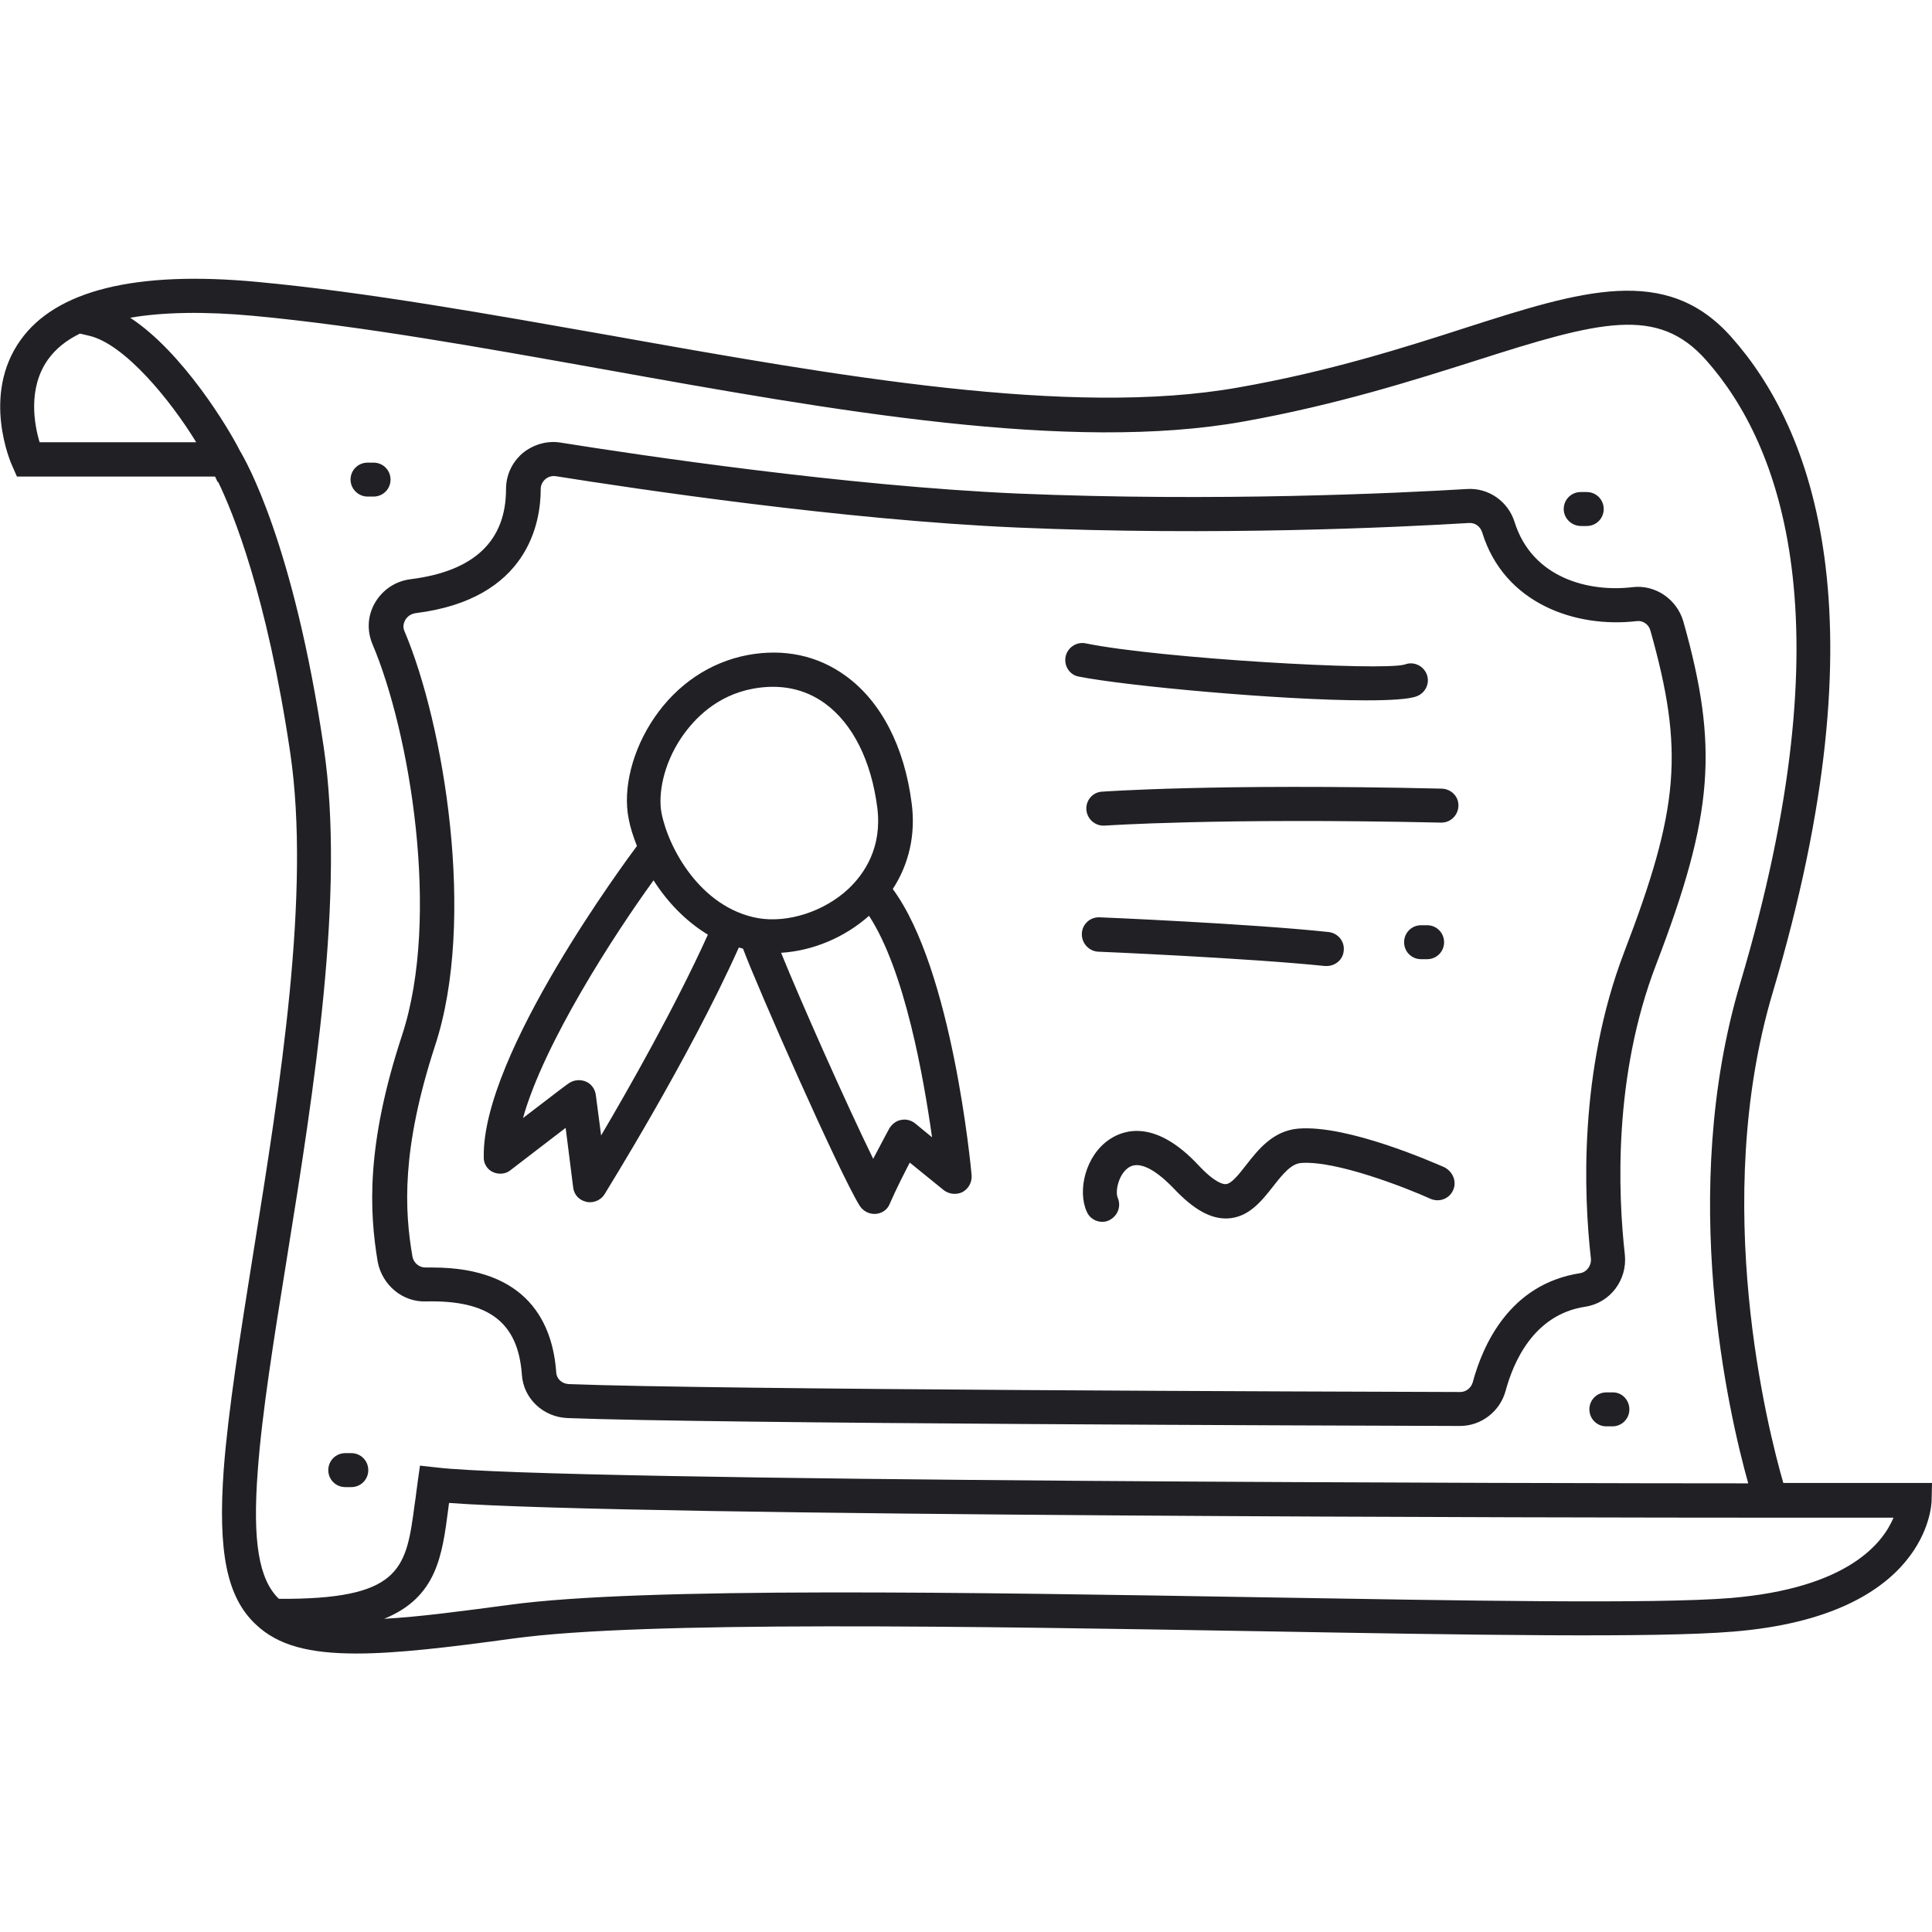 <?xml version="1.0" encoding="UTF-8"?> <svg xmlns="http://www.w3.org/2000/svg" width="50" height="50" viewBox="0 0 50 50" fill="none"><path d="M46.152 38.379C45.752 36.992 44.258 31.123 45.879 25.683C48.779 15.937 46.904 11.074 44.805 8.721C43.125 6.826 40.938 7.519 37.92 8.486C36.348 8.994 34.385 9.619 32.041 10.029C27.695 10.801 21.65 9.726 15.801 8.682C12.695 8.135 9.482 7.558 6.65 7.295C3.516 7.002 1.445 7.51 0.527 8.808C-0.488 10.234 0.283 11.992 0.322 12.07L0.439 12.334H5.566L5.635 12.48L5.645 12.471C6.025 13.252 6.904 15.39 7.51 19.473C8.047 23.105 7.256 28.066 6.553 32.441C6.221 34.521 5.908 36.484 5.791 38.017C5.635 40.166 5.869 41.338 6.621 42.041C7.197 42.588 8.008 42.793 9.229 42.793C10.264 42.793 11.582 42.637 13.301 42.402C16.66 41.943 25.156 42.09 32.647 42.217C38.135 42.314 42.871 42.392 44.853 42.226C49.893 41.816 49.99 38.945 49.99 38.828L50 38.379H46.152ZM1.24 9.307C1.436 9.033 1.709 8.808 2.07 8.633L2.314 8.691C3.223 8.906 4.404 10.342 5.078 11.445H1.025C0.889 10.996 0.713 10.049 1.24 9.307ZM7.5 41.377H7.217C6.699 40.879 6.533 39.892 6.67 38.076C6.777 36.582 7.09 34.639 7.422 32.578C8.135 28.144 8.936 23.105 8.379 19.346C7.598 14.053 6.357 11.914 6.211 11.67C5.918 11.084 4.727 9.111 3.369 8.223C4.229 8.076 5.293 8.057 6.562 8.174C9.365 8.437 12.412 8.984 15.635 9.56C21.562 10.625 27.686 11.719 32.188 10.908C34.59 10.478 36.582 9.844 38.184 9.336C41.416 8.301 42.9 7.91 44.15 9.316C46.094 11.504 47.822 16.084 45.039 25.439C43.418 30.879 44.736 36.572 45.244 38.389C40.918 38.389 14.414 38.349 11.299 37.978L10.869 37.93L10.81 38.349C10.781 38.545 10.762 38.74 10.732 38.926C10.518 40.537 10.41 41.347 7.5 41.377ZM44.785 41.357C42.842 41.514 37.9 41.426 32.666 41.338C25.137 41.211 16.611 41.064 13.184 41.533C11.934 41.699 10.84 41.846 9.941 41.894C11.309 41.338 11.445 40.254 11.602 39.043C11.611 38.994 11.611 38.945 11.621 38.896C16.318 39.248 41.582 39.277 45.391 39.277H49.004C48.73 39.931 47.832 41.103 44.785 41.357ZM9.072 12.412C9.072 12.168 9.268 11.973 9.512 11.973H9.668C9.912 11.973 10.107 12.168 10.107 12.412C10.107 12.656 9.912 12.851 9.668 12.851H9.512C9.277 12.851 9.072 12.656 9.072 12.412ZM36.777 24.824C36.533 24.824 36.338 24.629 36.338 24.385C36.338 24.14 36.533 23.945 36.777 23.945H36.934C37.178 23.945 37.373 24.14 37.373 24.385C37.373 24.629 37.178 24.824 36.934 24.824H36.777ZM40.469 13.174C40.469 12.93 40.664 12.734 40.908 12.734H41.065C41.309 12.734 41.504 12.93 41.504 13.174C41.504 13.418 41.309 13.613 41.065 13.613H40.918C40.674 13.613 40.469 13.418 40.469 13.174ZM42.168 36.474C42.168 36.719 41.973 36.914 41.728 36.914H41.572C41.328 36.914 41.133 36.719 41.133 36.474C41.133 36.23 41.328 36.035 41.572 36.035H41.728C41.973 36.025 42.168 36.23 42.168 36.474ZM9.531 38.047C9.531 38.291 9.336 38.486 9.092 38.486H8.936C8.691 38.486 8.496 38.291 8.496 38.047C8.496 37.803 8.691 37.607 8.936 37.607H9.092C9.336 37.607 9.531 37.803 9.531 38.047ZM27.578 16.992C27.627 16.758 27.861 16.601 28.096 16.65C30.01 17.041 35.781 17.373 36.357 17.197C36.582 17.109 36.836 17.226 36.924 17.451C37.012 17.676 36.895 17.93 36.67 18.017C36.475 18.096 35.986 18.125 35.352 18.125C33.174 18.125 29.141 17.754 27.92 17.51C27.686 17.471 27.529 17.236 27.578 16.992ZM37.315 20.41C37.559 20.42 37.754 20.615 37.744 20.859C37.734 21.103 37.539 21.289 37.305 21.289H37.295C31.455 21.162 28.613 21.367 28.584 21.367C28.574 21.367 28.564 21.367 28.555 21.367C28.33 21.367 28.135 21.191 28.115 20.957C28.096 20.713 28.281 20.498 28.525 20.488C28.545 20.488 31.426 20.273 37.315 20.41ZM27.998 24.16C28.008 23.916 28.213 23.73 28.457 23.74C28.496 23.74 32.383 23.906 34.385 24.121C34.629 24.15 34.805 24.365 34.775 24.609C34.756 24.834 34.56 25 34.336 25C34.316 25 34.307 25 34.287 25C32.305 24.795 28.447 24.629 28.408 24.629C28.174 24.609 27.988 24.404 27.998 24.16ZM37.607 30.801C37.51 31.025 37.246 31.123 37.022 31.025C36.397 30.742 34.58 30.029 33.672 30.098C33.428 30.117 33.223 30.351 32.949 30.703C32.656 31.074 32.324 31.504 31.777 31.533C31.338 31.553 30.898 31.308 30.381 30.762C30.146 30.517 29.58 29.971 29.209 30.215C28.945 30.39 28.857 30.84 28.926 30.996C29.023 31.221 28.926 31.474 28.701 31.582C28.643 31.611 28.584 31.621 28.525 31.621C28.359 31.621 28.193 31.523 28.125 31.357C27.881 30.82 28.086 29.902 28.721 29.482C29.102 29.228 29.912 28.974 31.016 30.156C31.455 30.625 31.67 30.654 31.729 30.644C31.875 30.635 32.07 30.381 32.246 30.156C32.559 29.756 32.94 29.267 33.594 29.209C34.883 29.101 37.119 30.098 37.373 30.205C37.607 30.322 37.705 30.586 37.607 30.801ZM11.025 33.681C12.646 33.642 13.408 34.219 13.506 35.576C13.545 36.191 14.053 36.67 14.678 36.699C18.447 36.846 34.59 36.894 37.783 36.904C38.33 36.904 38.818 36.533 38.965 35.996C39.16 35.273 39.678 34.023 41.025 33.818C41.67 33.721 42.119 33.125 42.051 32.471C41.875 30.908 41.748 27.851 42.861 24.961C44.346 21.084 44.482 19.336 43.565 16.084C43.398 15.508 42.842 15.127 42.256 15.195C41.133 15.332 39.658 14.971 39.199 13.515C39.033 12.978 38.525 12.617 37.959 12.656C36.172 12.764 31.465 12.988 26.338 12.773C21.904 12.578 16.592 11.787 14.512 11.455C14.16 11.396 13.799 11.504 13.525 11.728C13.252 11.963 13.096 12.295 13.096 12.656C13.096 14.004 12.266 14.785 10.625 14.99C10.234 15.039 9.902 15.264 9.707 15.596C9.512 15.928 9.492 16.318 9.639 16.67C10.605 18.945 11.406 23.721 10.41 26.777C9.463 29.648 9.561 31.367 9.775 32.656C9.893 33.262 10.42 33.701 11.025 33.681ZM11.26 27.06C12.334 23.799 11.484 18.73 10.469 16.338C10.41 16.211 10.459 16.103 10.488 16.045C10.547 15.947 10.635 15.889 10.752 15.869C13.682 15.508 13.994 13.506 13.994 12.656C13.994 12.519 14.072 12.441 14.111 12.402C14.16 12.363 14.248 12.305 14.385 12.324C16.475 12.656 21.826 13.457 26.309 13.652C31.475 13.877 36.221 13.643 38.018 13.535C38.174 13.525 38.31 13.623 38.359 13.779C38.926 15.625 40.781 16.26 42.363 16.074C42.52 16.055 42.676 16.162 42.715 16.328C43.584 19.424 43.467 20.908 42.031 24.648C40.859 27.715 40.986 30.928 41.172 32.568C41.191 32.754 41.065 32.92 40.898 32.949C39.053 33.232 38.369 34.834 38.115 35.771C38.076 35.918 37.94 36.025 37.793 36.025C34.6 36.016 18.477 35.967 14.717 35.82C14.541 35.81 14.404 35.684 14.395 35.517C14.307 34.267 13.672 32.803 11.191 32.803C11.133 32.803 11.074 32.803 11.006 32.803C10.85 32.803 10.703 32.685 10.674 32.519C10.469 31.328 10.381 29.756 11.26 27.06ZM12.754 30.332C12.9 30.4 13.086 30.39 13.213 30.283C13.779 29.844 14.287 29.463 14.639 29.189L14.834 30.732C14.854 30.918 14.99 31.064 15.176 31.103C15.205 31.113 15.234 31.113 15.273 31.113C15.42 31.113 15.566 31.035 15.645 30.908C15.664 30.869 17.822 27.422 19.121 24.521C19.16 24.531 19.189 24.541 19.229 24.551C19.6 25.547 21.709 30.332 22.246 31.201C22.324 31.328 22.471 31.416 22.627 31.416H22.656C22.822 31.406 22.969 31.308 23.027 31.152C23.203 30.752 23.398 30.371 23.545 30.088L24.424 30.801C24.561 30.908 24.756 30.928 24.912 30.849C25.068 30.762 25.156 30.596 25.146 30.42C25.127 30.205 24.648 25.098 23.105 23.008C23.525 22.363 23.701 21.592 23.594 20.791C23.408 19.326 22.803 18.154 21.885 17.49C21.162 16.963 20.283 16.777 19.346 16.953C18.369 17.139 17.52 17.715 16.934 18.574C16.367 19.404 16.113 20.41 16.27 21.191C16.309 21.406 16.387 21.65 16.484 21.894C16.26 22.197 12.471 27.275 12.52 29.941C12.51 30.107 12.607 30.264 12.754 30.332ZM23.682 29.072C23.584 28.994 23.447 28.955 23.32 28.984C23.193 29.004 23.086 29.092 23.018 29.199C23.008 29.219 22.832 29.541 22.598 29.99C21.914 28.594 20.703 25.869 20.215 24.658C21.025 24.609 21.855 24.267 22.49 23.701C23.418 25.117 23.906 27.9 24.121 29.433L23.682 29.072ZM17.646 19.072C17.969 18.603 18.545 17.998 19.492 17.822C20.195 17.695 20.82 17.822 21.348 18.203C22.07 18.73 22.549 19.687 22.705 20.908C22.832 21.933 22.373 22.607 21.963 22.998C21.328 23.594 20.381 23.896 19.609 23.76C18.125 23.486 17.295 21.943 17.119 21.035C17.031 20.566 17.158 19.785 17.646 19.072ZM16.914 22.783C17.256 23.32 17.725 23.828 18.32 24.189C17.48 26.045 16.289 28.144 15.557 29.385L15.42 28.34C15.4 28.183 15.303 28.047 15.156 27.988C15.01 27.93 14.844 27.949 14.717 28.037C14.707 28.037 14.248 28.389 13.535 28.935C14.082 26.982 15.908 24.17 16.914 22.783Z" fill="#212025"></path></svg> 